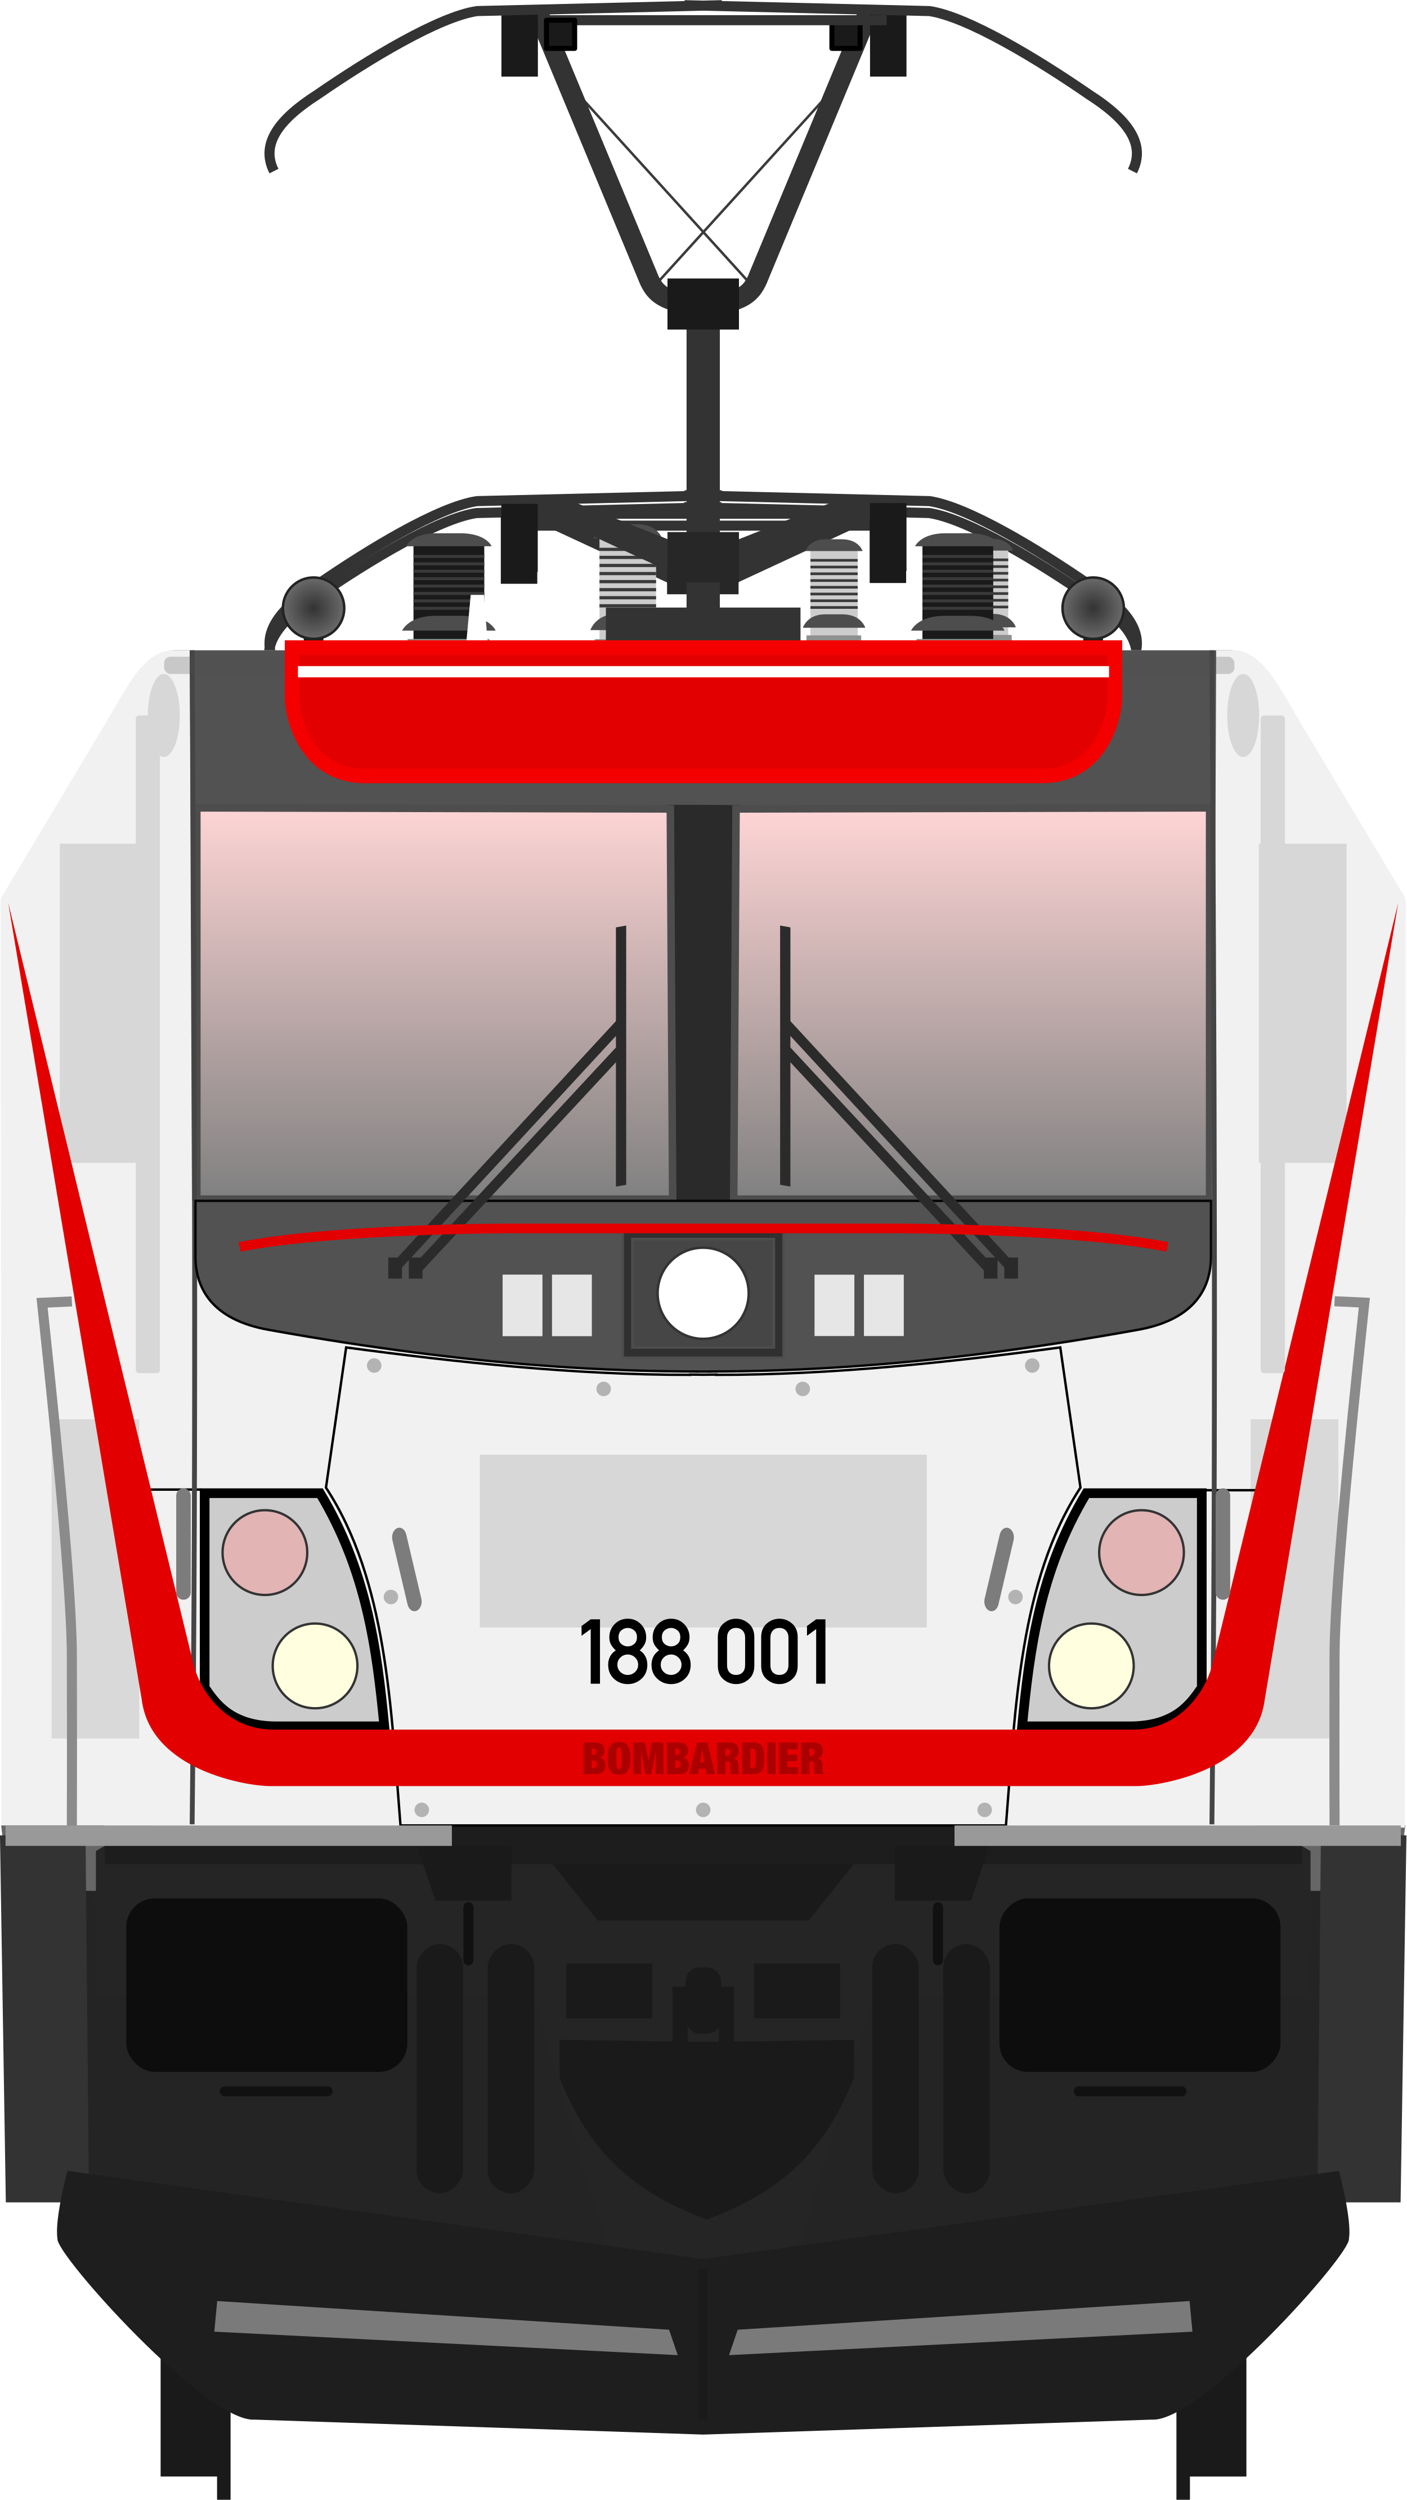 <?xml version="1.0" encoding="utf-8" standalone="no"?>
<!DOCTYPE svg PUBLIC "-//W3C//DTD SVG 1.1//EN" "http://www.w3.org/Graphics/SVG/1.1/DTD/svg11.dtd">
<svg version="1.1" width="290.89" height="516.46" xmlns="http://www.w3.org/2000/svg" xmlns:xlink="http://www.w3.org/1999/xlink">
<defs>
<linearGradient id="linearGradient6659"><stop stop-color="#333" offset="0"/><stop stop-color="#6c6c6c" offset="1"/></linearGradient>
<filter id="filter5092" x="-.314" y="-1.215" width="1.628" height="3.43" color-interpolation-filters="sRGB"><feGaussianBlur stdDeviation="13.84"/></filter>
<filter id="filter5092-1" x="-.314" y="-1.215" width="1.628" height="3.43" color-interpolation-filters="sRGB"><feGaussianBlur stdDeviation="13.84"/></filter>
<linearGradient id="linearGradient4798" x1="61.277" x2="169.78" y1="317.29" y2="316.65" gradientUnits="userSpaceOnUse"><stop stop-color="#ffd5d5" offset="0"/><stop stop-color="#808080" offset="1"/></linearGradient>
<linearGradient id="linearGradient6013" x1="84.508" x2="84.508" y1="163.72" y2="242.15" gradientTransform="matrix(1.102 0 0 1.102 -10.992 -81.878)" gradientUnits="userSpaceOnUse" xlink:href="#linearGradient4798"/>
<linearGradient id="linearGradient6021" x1="195.05" x2="195.05" y1="164.65" y2="242.15" gradientTransform="matrix(1.102 0 0 1.102 -10.988 -81.878)" gradientUnits="userSpaceOnUse" xlink:href="#linearGradient4798"/>
<radialGradient id="radialGradient6661" cx="-217.25" cy="124.75" r="6.344" gradientUnits="userSpaceOnUse" xlink:href="#linearGradient6659"/>
<radialGradient id="radialGradient6669" cx="62.316" cy="124.75" r="6.344" gradientUnits="userSpaceOnUse" xlink:href="#linearGradient6659"/>
<filter id="filter8046" x="-1.2" y="-.059" width="3.399" height="1.117" color-interpolation-filters="sRGB"><feGaussianBlur stdDeviation="0.823"/></filter>
<filter id="filter1657" x="-.03" y="-1.859" width="1.06" height="4.718" color-interpolation-filters="sRGB"><feGaussianBlur stdDeviation="2.754"/></filter>
<filter id="filter7626" x="-.785" y="-.5" width="2.57" height="2" color-interpolation-filters="sRGB"><feGaussianBlur stdDeviation="13.505"/></filter>
<filter id="filter7626-6" x="-.785" y="-.5" width="2.57" height="2" color-interpolation-filters="sRGB"><feGaussianBlur stdDeviation="13.505"/></filter>
<filter id="filter7706" x="-.285" y="-.582" width="1.571" height="2.165" color-interpolation-filters="sRGB"><feGaussianBlur stdDeviation="10.645"/></filter>
<filter id="filter7838" x="-.049" y="-3.143" width="1.097" height="7.287" color-interpolation-filters="sRGB"><feGaussianBlur stdDeviation="3.399"/></filter>
<filter id="filter8892" x="-1.187" y="-.457" width="3.374" height="1.915" color-interpolation-filters="sRGB"><feGaussianBlur stdDeviation="3.269"/></filter>
<filter id="filter8892-2" x="-1.187" y="-.457" width="3.374" height="1.915" color-interpolation-filters="sRGB"><feGaussianBlur stdDeviation="3.269"/></filter>
<filter id="filter7626-6-9" x="-.785" y="-.5" width="2.57" height="2" color-interpolation-filters="sRGB"><feGaussianBlur stdDeviation="13.505"/></filter>
<filter id="filter7626-2" x="-.785" y="-.5" width="2.57" height="2" color-interpolation-filters="sRGB"><feGaussianBlur stdDeviation="13.505"/></filter>
<filter id="filter48756" x="-1.521" y="-.056" width="4.042" height="1.112" color-interpolation-filters="sRGB"><feGaussianBlur stdDeviation="3.168"/></filter>
<filter id="filter48756-6" x="-1.521" y="-.056" width="4.042" height="1.112" color-interpolation-filters="sRGB"><feGaussianBlur stdDeviation="3.168"/></filter>
</defs>
<g transform="matrix(1.04 0 0 1.04 -.059 4.53)" fill="#333">
<path d="m134.32 112.12-30.659-14.222 8.333-1.012 23.56 9.331z"/>
<path d="m145.07 112.12 30.659-14.222-8.333-1.012-23.56 9.331z"/>
</g>
<rect x="125.17" y="127.99" width="40.253" height="8.686" fill="#333"/>
<path d="m56.511 139.07c-2.907-5.766 1.341-10.911 8.911-15.766 10.778-7.434 25.202-16.136 33.075-17.309l50.663-1.22m84.922 34.291c2.907-5.766-1.341-10.911-8.911-15.766-10.778-7.434-25.202-16.136-33.075-17.309l-50.667-1.217" fill="none" stroke="#333" stroke-width="2.081"/>
<path d="m107.37 108.6h39.758m36.108 0h-39.758" fill="none" stroke="#333" stroke-width="2.081"/>
<g stroke-width="1.04">
<rect x="103.54" y="106.56" width="7.54" height="14.052" fill="#1a1a1a"/>
<rect transform="scale(-1,1)" x="-187.34" y="106.4" width="7.54" height="14.052" fill="#1a1a1a"/>
<rect x="137.91" y="112.39" width="14.784" height="10.387" fill="#272727"/>
</g>
<g transform="matrix(1 0 0 1 -36.734 -155.87)" fill="#1a1a1a">
<g transform="translate(-1.67,4.427)">
<rect x="71.611" y="627.74" width="13.436" height="35.357"/>
<rect x="83.278" y="647.91" width="2.796" height="20" stroke-width="1.07"/>
</g>
<rect transform="scale(-1,1)" x="-294.42" y="632.17" width="13.436" height="35.357"/>
<rect transform="scale(-1,1)" x="-282.75" y="652.34" width="2.796" height="20" stroke-width="1.07"/>
</g>
<g transform="matrix(.944 0 0 .944 10.382 73.166)">
<g transform="matrix(.736 0 0 1.002 133.85 -79.109)">
<rect x="89.144" y="120.51" width="14.067" height="22.166" fill="#ccc" stroke-width="2.504"/>
<rect x="87.969" y="140.28" width="16.272" height="2.69" fill="#909090"/>
<path d="m93.318 135.68h5.188c5.781-0.055 6.969 2.938 6.969 2.938h-18.589s1.219-2.882 6.438-2.938z" fill="#4d4d4d"/>
<path d="m93.563 119.28h4.744c5.287-0.049 6.372 2.584 6.372 2.584h-17.005s1.115-2.535 5.887-2.584z" fill="#4d4d4d"/>
<g fill="#3a3a3a">
<rect x="89.144" y="123.59" width="14.067" height=".585"/>
<rect x="89.144" y="125.06" width="14.067" height=".585"/>
<rect x="89.144" y="126.53" width="14.067" height=".585"/>
<rect x="89.144" y="128.01" width="14.067" height=".585"/>
<rect x="89.144" y="129.48" width="14.067" height=".585"/>
<rect x="89.144" y="130.95" width="14.067" height=".585"/>
<rect x="89.144" y="132.42" width="14.067" height=".585"/>
<rect x="89.144" y="133.89" width="14.067" height=".585"/>
</g>
</g>
<g transform="matrix(1.102 0 0 1.102 -9.548 -81.878)" fill="none" stroke="#3b3b3b" stroke-width=".5">
<path d="m129.04 60.447 36.8-40.528"/>
<path d="m147.9 60.447-36.8-40.528"/>
</g>
<g transform="matrix(.736 0 0 1.002 100.88 -79.007)">
<rect x="89.144" y="120.51" width="14.067" height="22.166" fill="#ccc" stroke-width="2.504"/>
<rect x="87.969" y="140.28" width="16.272" height="2.69" fill="#909090"/>
<path d="m93.318 135.68h5.188c5.781-0.055 6.969 2.938 6.969 2.938h-18.589s1.219-2.882 6.438-2.938z" fill="#4d4d4d"/>
<path d="m93.563 119.28h4.744c5.287-0.049 6.372 2.584 6.372 2.584h-17.005s1.115-2.535 5.887-2.584z" fill="#4d4d4d"/>
<g fill="#3a3a3a">
<rect x="89.144" y="123.59" width="14.067" height=".585"/>
<rect x="89.144" y="125.06" width="14.067" height=".585"/>
<rect x="89.144" y="126.53" width="14.067" height=".585"/>
<rect x="89.144" y="128.01" width="14.067" height=".585"/>
<rect x="89.144" y="129.48" width="14.067" height=".585"/>
<rect x="89.144" y="130.95" width="14.067" height=".585"/>
<rect x="89.144" y="132.42" width="14.067" height=".585"/>
<rect x="89.144" y="133.89" width="14.067" height=".585"/>
</g>
</g>
<g transform="matrix(.881 0 0 1.199 41.759 -105.81)">
<rect x="89.144" y="120.51" width="14.067" height="22.166" fill="#ccc" stroke-width="2.504"/>
<rect x="87.969" y="140.28" width="16.272" height="2.69" fill="#909090"/>
<path d="m93.318 135.68h5.188c5.781-0.055 6.969 2.938 6.969 2.938h-18.589s1.219-2.882 6.438-2.938z" fill="#4d4d4d"/>
<path d="m93.563 119.28h4.744c5.287-0.049 6.372 2.584 6.372 2.584h-17.005s1.115-2.535 5.887-2.584z" fill="#4d4d4d"/>
<g fill="#3a3a3a">
<rect x="89.144" y="123.59" width="14.067" height=".585"/>
<rect x="89.144" y="125.06" width="14.067" height=".585"/>
<rect x="89.144" y="126.53" width="14.067" height=".585"/>
<rect x="89.144" y="128.01" width="14.067" height=".585"/>
<rect x="89.144" y="129.48" width="14.067" height=".585"/>
<rect x="89.144" y="130.95" width="14.067" height=".585"/>
<rect x="89.144" y="132.42" width="14.067" height=".585"/>
<rect x="89.144" y="133.89" width="14.067" height=".585"/>
</g>
</g>
<g transform="matrix(1.102 0 0 1.102 -10.9 -75.267)" fill="#333">
<path d="m134.32 112.12-30.659-14.222 8.333-1.012 23.56 9.331z"/>
<path d="m145.07 112.12 30.659-14.222-8.333-1.012-23.56 9.331z"/>
</g>
<rect x="121.7" y="55.461" width="42.622" height="9.197" fill="#333"/>
<g transform="matrix(1.102 0 0 1.102 -11.239 -81.878)">
<g transform="translate(94.399,-9.408)">
<rect x="89.144" y="120.51" width="14.067" height="22.166" fill="#1a1a1a" stroke-width="2.504"/>
<rect x="87.969" y="140.28" width="16.272" height="2.69" fill="#909090"/>
<path d="m93.318 135.68h5.188c5.781-0.055 6.969 2.938 6.969 2.938h-18.589s1.219-2.882 6.438-2.938z" fill="#4d4d4d"/>
<path d="m93.563 119.28h4.744c5.287-0.049 6.372 2.584 6.372 2.584h-17.005s1.115-2.535 5.887-2.584z" fill="#4d4d4d"/>
<g fill="#3a3a3a">
<rect x="89.144" y="123.59" width="14.067" height=".585"/>
<rect x="89.144" y="125.06" width="14.067" height=".585"/>
<rect x="89.144" y="126.53" width="14.067" height=".585"/>
<rect x="89.144" y="128.01" width="14.067" height=".585"/>
<rect x="89.144" y="129.48" width="14.067" height=".585"/>
<rect x="89.144" y="130.95" width="14.067" height=".585"/>
<rect x="89.144" y="132.42" width="14.067" height=".585"/>
<rect x="89.144" y="133.89" width="14.067" height=".585"/>
</g>
</g>
<g transform="translate(-6.749,-9.408)">
<rect x="89.144" y="120.51" width="14.067" height="22.166" fill="#1a1a1a" stroke-width="2.504"/>
<rect x="87.969" y="140.28" width="16.272" height="2.69" fill="#909090"/>
<path d="m93.318 135.68h5.188c5.781-0.055 6.969 2.938 6.969 2.938h-18.589s1.219-2.882 6.438-2.938z" fill="#4d4d4d"/>
<path d="m93.563 119.28h4.744c5.287-0.049 6.372 2.584 6.372 2.584h-17.005s1.115-2.535 5.887-2.584z" fill="#4d4d4d"/>
<g fill="#3a3a3a">
<rect x="89.144" y="123.59" width="14.067" height=".585"/>
<rect x="89.144" y="125.06" width="14.067" height=".585"/>
<rect x="89.144" y="126.53" width="14.067" height=".585"/>
<rect x="89.144" y="128.01" width="14.067" height=".585"/>
<rect x="89.144" y="129.48" width="14.067" height=".585"/>
<rect x="89.144" y="130.95" width="14.067" height=".585"/>
<rect x="89.144" y="132.42" width="14.067" height=".585"/>
<rect x="89.144" y="133.89" width="14.067" height=".585"/>
</g>
</g>
</g>
<path d="m48.999 67.189c-3.078-6.106 1.419-11.553 9.436-16.694 11.411-7.871 26.685-17.086 35.021-18.327l53.649-1.288m89.919 36.309c3.078-6.106-1.419-11.553-9.436-16.694-11.412-7.871-26.685-17.086-35.021-18.328l-53.649-1.288" fill="none" stroke="#333" stroke-width="2.204"/>
<g transform="matrix(1.102 0 0 1.102 -10.992 -81.878)">
<rect x="215.3" y="129.06" width="3.901" height="6.172" fill="#1a1a1a"/>
<circle transform="scale(-1,1)" cx="-217.25" cy="124.75" r="6.094" fill="url(#radialGradient6661)" stroke="#232323" stroke-linecap="round" stroke-linejoin="round" stroke-width=".5"/>
<rect x="60.365" y="128.92" width="3.901" height="6.172" fill="#1a1a1a"/>
<circle cx="62.316" cy="124.75" r="6.094" fill="url(#radialGradient6669)" stroke="#232323" stroke-linecap="round" stroke-linejoin="round" stroke-width=".5"/>
</g>
<path d="m102.85 34.93h42.098m38.233 0h-42.098" fill="none" stroke="#333" stroke-width="2.204"/>
<rect x="98.793" y="32.77" width="7.984" height="14.879" fill="#1a1a1a" stroke-width="1.102"/>
<path d="m143.01-11.941v89.222" fill="none" stroke="#333" stroke-width="7.293"/>
<rect transform="scale(-1,1)" x="-187.53" y="32.594" width="7.984" height="14.879" fill="#1a1a1a" stroke-width="1.102"/>
<path d="m106.48-75.626 24.316 58.429c1.375 3.554 3.315 6.887 15.605 6.17m33.152-64.599-24.316 58.429c-1.375 3.554-3.315 6.887-15.605 6.17" fill="none" stroke="#333" stroke-width="4.407"/>
<g stroke-width="1.102">
<path d="m-4.623 327.08 12.061 86.74 33.36 34.38c83.238 7.658 121.2 0.211 204.43 0l33.36-34.387 12.061-86.737z" fill="#242424"/>
<rect x="103.41" y="324.74" width="83.145" height="22.326" ry="0" fill="#1a1a1a"/>
<path d="m9.215 326.49 1.089 32.661h95.446l15.969 54.437c20.728 4.821 21.971 4.805 42.587 0l15.969-54.437h95.444l1.089-32.661h-97.623l-13.066 16.33h-46.215l-13.066-16.33z" fill="#252525"/>
<path d="m26.818 64.82-5.99 256.94h244.36l0.355-253.65c-6.562-3.29-9.692-3.29-9.692-3.29h-224.77z" fill="#f1f1f1"/>
<path d="m274.12 321.69-10.717 0.436h-121.58v8.388h132.3z" fill="#1d1d1d"/>
<path d="m11.907 321.69 10.717 0.436h121.58v8.388h-132.3z" fill="#1d1d1d" stroke-width="1.102"/>
</g>
<rect x="15.701" y="302.92" width="254.62" height="19.092" fill="#f1f1f1"/>
<rect transform="matrix(1.093 0 0 .862 3.758 34.546)" x="82.639" y="239.36" width="89.569" height="43.86" fill="#d7d7d7" filter="url(#filter7706)" style="mix-blend-mode:normal"/>
<path d="m111.55 368.92v8.266c6.49 16.391 16.137 25.037 32.252 31.075 16.115-6.037 25.759-14.684 32.249-31.075v-8.266l-32.249 0.465-32.252-0.465z" fill="#1a1a1a"/>
<g transform="matrix(1.059 0 0 1.059 422.69 -46.794)" fill="#fff">
<circle cx="148.67" cy="144.31" r="0"/>
<circle cx="148.67" cy="144.46" r="0"/>
<circle cx="148.67" cy="144.07" r="0"/>
<g transform="translate(-1e-5)">
<path d="m-312.18 93.942h2.743l0.959 12.548h-4.861z" fill="#fff"/>
</g>
</g>
<g stroke-width="1.102">
<path d="m26.818 64.82-6.353 120.49h245.08l-6.563-120.49h-228.43z" fill="#525252"/>
<path d="m134.72 98.688v87.026h16.582v-87.023s-16.533-0.128-16.582 0z" fill="#2a2a2a"/>
</g>
<path d="m253.92 99.294v85.646h-104.23l0.513-85.409z" fill="url(#linearGradient6021)" stroke="#4d4d4d" stroke-width="1.653"/>
<path d="m280.79 199.46c5.181-1.103 5.262 2.214 5.444 5.444v113.23h-8.71" fill="none" stroke="#898989" stroke-width="2.204"/>
<g stroke-width="1.102">
<path d="m296.77 322.01-5.353 45.617-4.407 0.257 1.327-31.564h-12.318v-8.725l-1.903-1.099v-4.486z" fill="#666"/>
<rect transform="scale(-1,1)" x="-173.01" y="352.24" width="18.872" height="11.976" ry="0" fill="#1a1a1a"/>
<path d="m205.68 326.49-3.992 11.976h-16.694v-11.976z" fill="#1a1a1a"/>
</g>
<path d="m194.43 339.9v11.614" fill="none" stroke="#111" stroke-linecap="round" stroke-width="2.204"/>
<path d="m247.78 380.2h-22.5" fill="none" stroke="#111" stroke-linecap="round" stroke-width="2.204"/>
<g fill="#1a1a1a" stroke-width="1.102">
<rect transform="scale(-1,1)" x="-187.53" y="-75.626" width="7.984" height="14.879"/>
<rect transform="scale(-1,1)" x="-177.37" y="-73.086" width="6.17" height="6.17" stroke="#000" stroke-linecap="round" stroke-linejoin="round"/>
</g>
<path d="m148 396.31v-17.782c0-6.969-9.98-7.137-9.98 0v17.782" fill="none" stroke="#1a1a1a" stroke-width="3.305"/>
<g transform="matrix(1.102 0 0 1.102 52.48 -288.77)" fill="#1a1a1a" fill-rule="evenodd">
<rect x="115.74" y="577.79" width="9.25" height="49.502" ry="4.625"/>
<rect x="129.87" y="577.79" width="9.25" height="49.502" ry="4.625"/>
</g>
<g transform="translate(.112)" fill="#f1f1f1" stroke-width="1.102">
<path d="m26.818 64.82c-5.99 0-9.755 7.291-13.564 13.888l-23.723 39.674c-0.456 0.584-0.524 1.025-0.523 1.73l0.247 202.37h31.936z"/>
<path d="m258.98 64.82c5.99 0 9.755 7.291 13.564 13.888l23.723 39.674c0.456 0.584 0.524 1.025 0.523 1.73l-0.247 202.37h-31.936z"/>
</g>
<path d="m26.93 64.82c-5.99 0-9.755 7.291-13.564 13.888l-23.723 39.674c-0.456 0.584 1.167 1.045 1.168 1.75l36.119 170.48 4.537 2.347-0.913-228.14z" fill="#f1f1f1"/>
<rect transform="matrix(.465 0 0 1.078 4.572 103.6)" x="-9.189" y="120.13" width="41.294" height="64.808" fill="#d9d9d9" filter="url(#filter7626)" style="mix-blend-mode:normal"/>
<path d="m258.98 64.82c5.99 0 9.755 7.291 13.564 13.888l23.723 39.674c0.456 0.584-1.167 1.045-1.168 1.75l-36.119 170.48-4.537 2.347 0.913-228.14z" fill="#f1f1f1"/>
<rect transform="matrix(.465 0 0 1.078 267.18 103.6)" x="-9.189" y="120.13" width="41.294" height="64.808" fill="#d9d9d9" filter="url(#filter7626-6)" style="mix-blend-mode:normal"/>
<g transform="translate(-1.355)" fill="#d7d7d7">
<rect transform="matrix(.465 0 0 1.078 7.737 -22.363)" x="-9.189" y="120.13" width="41.294" height="64.808" filter="url(#filter7626-2)" style="mix-blend-mode:normal"/>
<rect transform="matrix(.465 0 0 1.078 270.34 -22.363)" x="-9.189" y="120.13" width="41.294" height="64.808" filter="url(#filter7626-6-9)" style="mix-blend-mode:normal"/>
</g>
<path d="m32.105 99.294v85.646h104.22l-0.513-85.409z" fill="url(#linearGradient6013)" stroke="#4d4d4d" stroke-width="1.653"/>
<g transform="translate(-.688)">
<g transform="translate(.536)" fill="none" stroke="#8b8b8b" stroke-width="2.204">
<g transform="translate(-.474)">
<path d="m5.368 207.32-6.529 0.295c1.018 9.832 6.478 59.328 6.525 77.201 0.063 23.732 0 37.199 0 37.199"/>
</g>
<g transform="matrix(-1 0 0 1 .912 -50.854)">
<path d="m-280.52 258.14-6.529 0.295c1.018 9.832 6.478 59.328 6.525 77.201 0.063 23.732 0 37.199 0 37.199"/>
</g>
</g>
</g>
<path d="m-10.745 322.01 5.353 45.617 3.987 0.257-0.907-31.564h12.317v-8.725l1.903-1.099v-4.486z" fill="#666" stroke-width="1.102"/>
<g transform="translate(-.004)" fill="#333" stroke-width="1.102">
<path d="m-11 324.18 1.283 80.32h18.219l-0.769-80.57z"/>
<path d="m297.03 324.18-1.283 80.321h-18.22l0.77-80.577z"/>
</g>
<g transform="matrix(1.102 0 0 1.102 -10.992 -81.878)" fill="#0d0d0d">
<rect transform="scale(-1,1)" x="-254.48" y="380.99" width="55.858" height="34.458" ry="5.661"/>
<rect x="25.087" y="380.99" width="55.858" height="34.458" ry="5.661"/>
</g>
<rect x="113.01" y="352.24" width="18.872" height="11.976" ry="0" fill="#1a1a1a" stroke-width="1.102"/>
<path d="m80.346 326.49 3.992 11.976h16.696v-11.976z" fill="#1a1a1a" stroke-width="1.102"/>
<g fill="none" stroke-width="2.204">
<path d="m91.596 339.9v11.614" stroke="#111" stroke-linecap="round"/>
<path d="m38.248 380.2h22.5" stroke="#111" stroke-linecap="round"/>
<path d="m102.85-73.086h42.098m38.233 0h-42.098" stroke="#333"/>
</g>
<g transform="matrix(1.102 0 0 1.102 -10.992 -81.878)" fill="#1a1a1a">
<rect x="99.647" y="5.674" width="7.247" height="13.505"/>
<rect x="108.6" y="7.98" width="5.6" height="5.6" stroke="#000" stroke-linecap="round" stroke-linejoin="round"/>
<rect x="136.24" y="394.69" width="7.082" height="13.176" ry="2.8"/>
</g>
<path d="m137.93 377.47v-18.508h10.162v17.964" fill="none" stroke="#1a1a1a" stroke-width="3.305"/>
<g transform="matrix(-1.102 0 0 1.102 233.54 -288.77)" fill="#1a1a1a" fill-rule="evenodd">
<rect x="115.74" y="577.79" width="9.25" height="49.502" ry="4.625"/>
<rect x="129.87" y="577.79" width="9.25" height="49.502" ry="4.625"/>
</g>
<path d="m48.999-40.06c-3.078-6.106 1.42-11.553 9.437-16.694 11.411-7.871 26.685-17.086 35.02-18.328l53.649-1.288m89.914 36.309c3.085-6.106-1.421-11.553-9.431-16.694-11.414-7.871-26.684-17.086-35.025-18.328l-53.644-1.288" fill="none" stroke="#333" stroke-width="2.204"/>
<path d="m3.771 397.61s-2.883 10.71-2.178 14.88c-0.449 3.336 32.661 40.283 43.185 39.557l98.232 3.274 98.23-3.274c10.524 0.726 43.637-36.221 43.187-39.557 0.706-4.17-2.178-14.88-2.178-14.88l-139.24 19.28z" fill="#1e1e1e" stroke-width="1.102"/>
<g transform="matrix(1.102 0 0 1.102 -17.058 -81.878)" fill="#7a7a7a">
<path transform="matrix(.871 0 0 .393 15.386 305.61)" d="m38.21 395.28 103.1 14.493 1.976 12.846-105.74-11.858z" filter="url(#filter5092)"/>
<path transform="matrix(-.871 0 0 .393 275.19 305.61)" d="m38.21 395.28 103.1 14.493 1.976 12.846-105.74-11.858z" filter="url(#filter5092-1)"/>
</g>
<g transform="translate(-.003)" stroke-width="1.102">
<rect x="135.19" y="-16.557" width="15.654" height="11.179" fill="#1a1a1a"/>
<rect x="135.19" y="38.94" width="15.654" height="10.998" fill="#272727"/>
<rect x="137.69" y="389.77" width="10.65" height="6.544" fill="#1a1a1a"/>
</g>
<rect transform="matrix(1.175 0 0 .976 -21.255 -21.03)" x="138.96" y="450.97" width="1.647" height="33.763" fill="#1a1a1a" fill-opacity=".878" filter="url(#filter8046)"/>
<g transform="translate(-.238)" fill="none" stroke="#000" stroke-linecap="round" stroke-width=".529">
<path d="m253.28 248.64h12.626"/>
<path d="m20.59 248.5h12.626"/>
</g>
<g transform="translate(.184)">
<path d="m33.638 249.29h25.266c10.223 17.008 12.441 34.016 14.084 51.024h-23.578c-10.31 0-13.564-5.354-15.772-8.448z" fill="#ccc" stroke="#000" stroke-width="2.118"/>
<circle cx="57.821" cy="287.09" r="9.274" fill="#ffffe0" stroke="#333" stroke-linejoin="round" stroke-width=".512"/>
<circle cx="46.837" cy="262.29" r="9.274" fill="#ff9494" fill-opacity=".424" stroke="#333" stroke-linejoin="round" stroke-width=".512"/>
<g transform="matrix(-1 0 0 1 285.66 0)">
<path d="m33.638 249.29h25.266c10.223 17.008 12.441 34.016 14.084 51.024h-23.578c-10.31 0-13.564-5.354-15.772-8.448z" fill="#ccc" stroke="#000" stroke-width="2.118"/>
<circle cx="57.821" cy="287.09" r="9.274" fill="#ffffe0" stroke="#333" stroke-linejoin="round" stroke-width=".512"/>
<circle cx="46.837" cy="262.29" r="9.274" fill="#ff9494" fill-opacity=".424" stroke="#333" stroke-linejoin="round" stroke-width=".512"/>
</g>
</g>
<path d="m64.812 217.39-4.42 30.682c13.327 20.298 14.234 48.217 16.321 73.938h132.6c2.087-25.721 2.994-53.639 16.321-73.938l-4.42-30.682c-23.847 3.19-49.844 6.048-75.36 6v-0.058c-0.945 0.018-1.893 0.023-2.84 0.033-0.947-0.01-1.895-0.015-2.84-0.033v0.058c-25.516 0.048-51.514-2.809-75.36-6z" fill="none" stroke="#000" stroke-width=".529"/>
<path d="m-9.784 322.01h97.752v4.473h-97.752z" fill="#999" stroke-width="1.102"/>
<path d="m295.8 322.01h-97.752v4.473h97.752z" fill="#999" stroke-width="1.102"/>
<path d="m31.082 64.82c0.5 85.469 0.965 170.95 0 256.94" fill="#ccc" stroke="#454545" stroke-width="1.059"/>
<path d="m254.42 64.823c0.5 85.469 0.965 170.95 0 256.94" fill="#bfbfbf" stroke="#454545" stroke-width="1.059"/>
<path d="m31.811 185.31v12.187c0 6.72 3.387 13.81 16.085 16.048 46.256 8.318 76.619 9.059 93.7 9.114v0.015c0.424 0 0.971-6e-3 1.415-6e-3 0.443 6.1e-4 0.991 6e-3 1.415 6e-3v-0.015c17.081-0.055 47.446-0.796 93.702-9.114 12.699-2.238 16.085-9.328 16.085-16.048v-12.187z" fill="#525252" stroke="#060606" stroke-width=".529"/>
<path d="m-9.189 120.13 29.236 174.37c2.029 15.683 23.439 18.894 27.983 18.894h189.97c4.543 0 25.954-3.211 27.983-18.894l29.236-174.37-40.777 166.96c-1.394 5.203-6.652 13.935-17.276 13.935h-188.3c-10.624 0-16.005-8.733-17.399-13.935z" fill="#e30000" stop-color="#000000"/>
<g transform="matrix(.996 0 0 1.337 .849 -87.101)" fill="none" stroke="#7c7c7c" stroke-linecap="round" stroke-width="3.177">
<path d="m75.916 258.84 3.321 10.491"/>
<path d="m209.46 258.84-3.321 10.491"/>
</g>
<g transform="translate(-.663)" fill="none" stroke="#7c7c7c" stroke-linecap="round" stroke-width="3.177">
<path d="m29.846 249.82v21.201" stop-color="#000000"/>
<path d="m257.5 249.82v21.201" stop-color="#000000"/>
</g>
<g fill="#b3b3b3">
<circle cx="81.377" cy="318.6" r="1.588"/>
<g transform="translate(-.285)">
<circle cx="74.904" cy="272.01" r="1.588"/>
<circle cx="211.69" cy="272.01" r="1.588"/>
</g>
<g transform="translate(-.005)">
<circle cx="70.953" cy="221.35" r="1.588"/>
<circle cx="215.08" cy="221.35" r="1.588"/>
</g>
<g transform="translate(-.12)">
<circle cx="121.33" cy="226.47" r="1.588"/>
<circle cx="164.93" cy="226.47" r="1.588"/>
</g>
<circle cx="204.65" cy="318.6" r="1.588"/>
<circle cx="143.01" cy="318.6" r="1.588"/>
</g>
</g>
<g transform="translate(.358)">
<rect x="33.562" y="135.68" width="221.3" height="3.556" ry="1.306" fill="#4d4d4d" fill-opacity=".247" filter="url(#filter1657)"/>
</g>
<g transform="matrix(1.04 0 0 1.04 1.257 -4.161)">
<g transform="translate(-2)">
<rect transform="matrix(-0 1 .985 -.174 0 0)" x="210" y="125.11" width="51.497" height="2.073" fill="#2b2b2b" stroke-width=".814"/>
<path d="m83.854 255.9 40.346-43.38" fill="#434343" stroke="#2b2b2b" stroke-width="2"/>
<path d="m79.256 255.9 44.944-48.62" fill="#434343" stroke="#2b2b2b" stroke-width="2"/>
<rect x="77.985" y="253.81" width="2.717" height="4.2" fill="#2a2a2a"/>
<rect x="82.061" y="253.81" width="2.717" height="4.2" fill="#2a2a2a"/>
</g>
<g transform="matrix(-1 0 0 1 279.15 0)">
<rect transform="matrix(-0 1 .985 -.174 0 0)" x="210" y="125.11" width="51.497" height="2.073" fill="#2b2b2b" stroke-width=".814"/>
<path d="m83.854 255.9 40.346-43.38" fill="#434343" stroke="#2b2b2b" stroke-width="2"/>
<path d="m79.256 255.9 44.944-48.62" fill="#434343" stroke="#2b2b2b" stroke-width="2"/>
<rect x="77.985" y="253.81" width="2.717" height="4.2" fill="#2a2a2a"/>
<rect x="82.061" y="253.81" width="2.717" height="4.2" fill="#2a2a2a"/>
</g>
</g>
<path d="m60.379 133.79v10.408c0 3.737 2.737 16.117 15.07 16.117h139.99c12.334 0 15.072-12.38 15.072-16.117v-10.408z" fill="#e30000" stroke="#f50000" stroke-width="3"/>
<rect transform="matrix(1 0 0 .892 0 15.953)" x="61.593" y="136.4" width="167.7" height="2.595" fill="#fff" filter="url(#filter7838)" style="mix-blend-mode:normal"/>
<g transform="translate(-1.507)" fill="#d7d7d7">
<ellipse cx="258.53" cy="147.82" rx="3.305" ry="8.58" filter="url(#filter8892)"/>
<ellipse cx="35.378" cy="147.82" rx="3.305" ry="8.58" filter="url(#filter8892-2)"/>
</g>
<g transform="matrix(1.04 0 0 1.04 .001 -10.739)">
<path d="m123.81 254.47v25.555h31.943v-25.55z" fill="#303030" stroke="#4d4d4d" stroke-width=".462"/>
<path d="m125.72 256.48v21.529h28.113v-21.53z" fill="#464646" stroke="#4d4d4d" stroke-width=".5"/>
<circle cx="139.78" cy="267.24" r="9.058" fill="#fff" stroke="#333" stroke-linecap="round" stroke-linejoin="round" stroke-width=".5"/>
</g>
<g transform="matrix(1.04 0 0 1.04 .867 -.161)" fill="#e6e6e6">
<path d="m169.01 253.38v12.188h-7.92v-12.19z" fill="#e6e6e6"/>
<path d="m178.83 253.38v12.188h-7.92v-12.19z"/>
<path d="m108.9 253.36v12.232h7.92v-12.23z" fill="#e6e6e6"/>
<path d="m99.082 253.36v12.232h7.92v-12.23z"/>
</g>
<path d="m106 252.79s-37.153-0.029-56.66 3.846l0.391 1.961c19.025-3.779 56.27-3.807 56.27-3.807h78.891s37.245 0.027 56.27 3.807l0.389-1.961c-19.507-3.875-56.658-3.846-56.658-3.846z" fill="#e30000" style="-inkscape-stroke:none"/>
<rect x="28.066" y="147.82" width="5" height="135.89" ry=".69" fill="#d7d7d7" filter="url(#filter48756)" style="mix-blend-mode:normal;paint-order:fill markers stroke"/>
<rect x="260.65" y="147.82" width="5" height="135.89" ry=".69" fill="#d7d7d7" filter="url(#filter48756-6)" style="mix-blend-mode:normal;paint-order:fill markers stroke"/>
<g transform="matrix(.098 0 0 .098 120.66 359.9)" fill="#a00">
<path d="m17.3 55.2h4.8c3.2 0 6.1-2.8 6.1-8.2 0-5.1-3-8-6.1-8h-4.8zm0-27.9h4.2c3.5 0 5.5-3.2 5.5-6.7 0-3.7-1.9-6.9-5.5-6.9h-4.2zm-17.3-26h26.1c12.4 0 18.1 6.6 18.1 16.6 0 7-3.1 13.4-10.4 14.9v0.2c8.7 0.8 12.3 8.3 12.3 15.1 0 11.5-5.6 19.6-20 19.6h-26.1z"/>
<path d="m74.7 57.2c5.3 0 5.9-4.8 5.9-22.8 0-17.9-0.6-22.8-5.9-22.8s-5.8 4.8-5.8 22.8 0.5 22.8 5.8 22.8m0-57.2c17.7 0 23.7 9.7 23.7 34.5s-6 34.5-23.7 34.5c-17.6-0.1-23.7-9.7-23.7-34.5s6.1-34.5 23.7-34.5"/>
<polygon points="121.1 67.6 104.9 67.6 104.9 1.3 129.6 1.3 136.6 40.6 136.8 40.6 143.7 1.3 168.4 1.3 168.4 67.6 152.3 67.6 152.3 18.2 152.1 18.2 142.9 67.6 130.4 67.6 121.3 18.2 121.1 18.2"/>
<path d="m193.3 55.2h4.8c3.2 0 6.1-2.8 6.1-8.2 0-5.1-3-8-6.1-8h-4.8zm0-27.9h4.2c3.5 0 5.5-3.2 5.5-6.7 0-3.7-2-6.9-5.5-6.9h-4.2zm-17.3-26h26.1c12.3 0 18.1 6.6 18.1 16.6 0 7-3.1 13.4-10.4 14.9v0.2c8.7 0.8 12.3 8.3 12.3 15.1 0 11.5-5.6 19.6-20 19.6h-26.1z"/>
<path d="m250.2 14.9h-0.2l-4.8 28.1h9.7zm-11-13.6h21.7l16.2 66.3h-18.4l-1.8-11.6h-13.7l-1.8 11.6h-18.4z"/>
<path d="m299.1 29.4h3.5c4.9 0 7.2-3.2 7.2-7.9 0-5.4-2.1-7.7-7.3-7.7h-3.3v15.6zm-17.3-28.1h27.1c13.2 0 18.2 7.4 18.2 17.7 0 8.8-3.5 14.6-11.3 15.8v0.2c8.4 0.7 10.8 6 10.8 14.9v5.6c0 3.4 0 7.9 0.9 9.2 0.5 0.7 0.8 1.5 1.9 2v0.9h-18.4c-1.7-3.5-1.7-9.8-1.7-12.6v-4.5c0-7.5-1.5-9.5-5.7-9.5h-4.6v26.6h-17.3v-66.3z"/>
<path d="m351.9 55.2h3.4c6.7 0 7.5-2.8 7.5-20.7s-0.8-20.7-7.5-20.7h-3.4zm-17.3-53.9h25.1c20 0 21 15.8 21 33.2s-1 33.2-21 33.2h-25.1z"/>
<rect x="387.6" y="1.3" width="17.3" height="66.3"/>
<polygon points="451.9 15.4 429.9 15.4 429.9 26.8 450.5 26.8 450.5 40.3 429.9 40.3 429.9 53.5 452.7 53.5 452.7 67.6 412.6 67.6 412.6 1.3 451.9 1.3"/>
<path d="m476.3 29.4h3.4c4.9 0 7.3-3.2 7.3-7.9 0-5.4-2.1-7.7-7.3-7.7h-3.3v15.6zm-17.2-28.1h27c13.2 0 18.2 7.4 18.2 17.7 0 8.8-3.4 14.6-11.3 15.8v0.2c8.4 0.7 10.9 6 10.9 14.9v5.6c0 3.4 0 7.9 0.8 9.2 0.4 0.7 0.9 1.5 1.9 2v0.9h-18.4c-1.7-3.5-1.7-9.8-1.7-12.6v-4.5c0-7.5-1.5-9.5-5.7-9.5h-4.5v26.6h-17.3v-66.3z"/>
</g>
<g stop-color="#000000" stroke-linecap="square" stroke-width="4">
<path d="m122.13 347.86v-11.293l-1.896 1.385v-2.023l1.896-1.376h1.914v13.307z"/>
<path d="m127.88 338.24q0 0.939 0.583 1.422 0.592 0.483 1.322 0.483 0.729 0 1.312-0.483 0.592-0.483 0.592-1.422 0-0.93-0.592-1.413-0.583-0.492-1.312-0.492-0.729 0-1.322 0.492-0.583 0.483-0.583 1.413zm-2.142 5.715q0-1.941 1.568-2.99-0.592-0.529-0.966-1.167-0.365-0.647-0.365-1.522 0-1.604 1.094-2.725 1.103-1.121 2.716-1.121 1.613 0 2.707 1.121 1.103 1.121 1.103 2.725 0 0.875-0.374 1.522-0.374 0.638-0.948 1.167 1.559 1.057 1.559 2.99 0 1.768-1.203 2.88-1.194 1.103-2.844 1.103-1.659 0-2.853-1.103-1.194-1.112-1.194-2.88zm1.905-0.018q0 0.911 0.638 1.513 0.647 0.592 1.504 0.592 0.848 0 1.495-0.592 0.656-0.602 0.656-1.513t-0.656-1.513q-0.647-0.602-1.495-0.602-0.857 0-1.504 0.602-0.638 0.602-0.638 1.513z"/>
<path d="m136.84 338.24q0 0.939 0.583 1.422 0.592 0.483 1.322 0.483 0.729 0 1.312-0.483 0.592-0.483 0.592-1.422 0-0.93-0.592-1.413-0.583-0.492-1.312-0.492-0.729 0-1.322 0.492-0.583 0.483-0.583 1.413zm-2.142 5.715q0-1.941 1.568-2.99-0.592-0.529-0.966-1.167-0.365-0.647-0.365-1.522 0-1.604 1.094-2.725 1.103-1.121 2.716-1.121 1.613 0 2.707 1.121 1.103 1.121 1.103 2.725 0 0.875-0.374 1.522-0.374 0.638-0.948 1.167 1.559 1.057 1.559 2.99 0 1.768-1.203 2.88-1.194 1.103-2.844 1.103-1.659 0-2.853-1.103-1.194-1.112-1.194-2.88zm1.905-0.018q0 0.911 0.638 1.513 0.647 0.592 1.504 0.592 0.848 0 1.495-0.592 0.656-0.602 0.656-1.513t-0.656-1.513q-0.647-0.602-1.495-0.602-0.857 0-1.504 0.602-0.638 0.602-0.638 1.513z"/>
<path d="m154.05 344.01v-5.642q0-0.957-0.52-1.495-0.51-0.538-1.349-0.538-0.848 0-1.358 0.538t-0.51 1.495v5.642q0 0.966 0.51 1.504 0.51 0.529 1.358 0.529 0.839 0 1.349-0.529 0.52-0.538 0.52-1.504zm-5.642 0.109v-5.861q0-1.832 1.148-2.825 1.148-1.003 2.625-1.003 1.467 0 2.616 1.003 1.158 0.993 1.158 2.825v5.861q0 1.832-1.158 2.825-1.148 0.993-2.616 0.993-1.477 0-2.625-0.993t-1.148-2.825z"/>
<path d="m163.01 344.01v-5.642q0-0.957-0.52-1.495-0.51-0.538-1.349-0.538-0.848 0-1.358 0.538-0.51 0.538-0.51 1.495v5.642q0 0.966 0.51 1.504 0.51 0.529 1.358 0.529 0.839 0 1.349-0.529 0.52-0.538 0.52-1.504zm-5.642 0.109v-5.861q0-1.832 1.148-2.825 1.148-1.003 2.625-1.003 1.467 0 2.616 1.003 1.158 0.993 1.158 2.825v5.861q0 1.832-1.158 2.825-1.148 0.993-2.616 0.993-1.477 0-2.625-0.993t-1.148-2.825z"/>
<path d="m168.74 347.86v-11.293l-1.896 1.385v-2.023l1.896-1.376h1.914v13.307z"/>
</g>
</svg>
